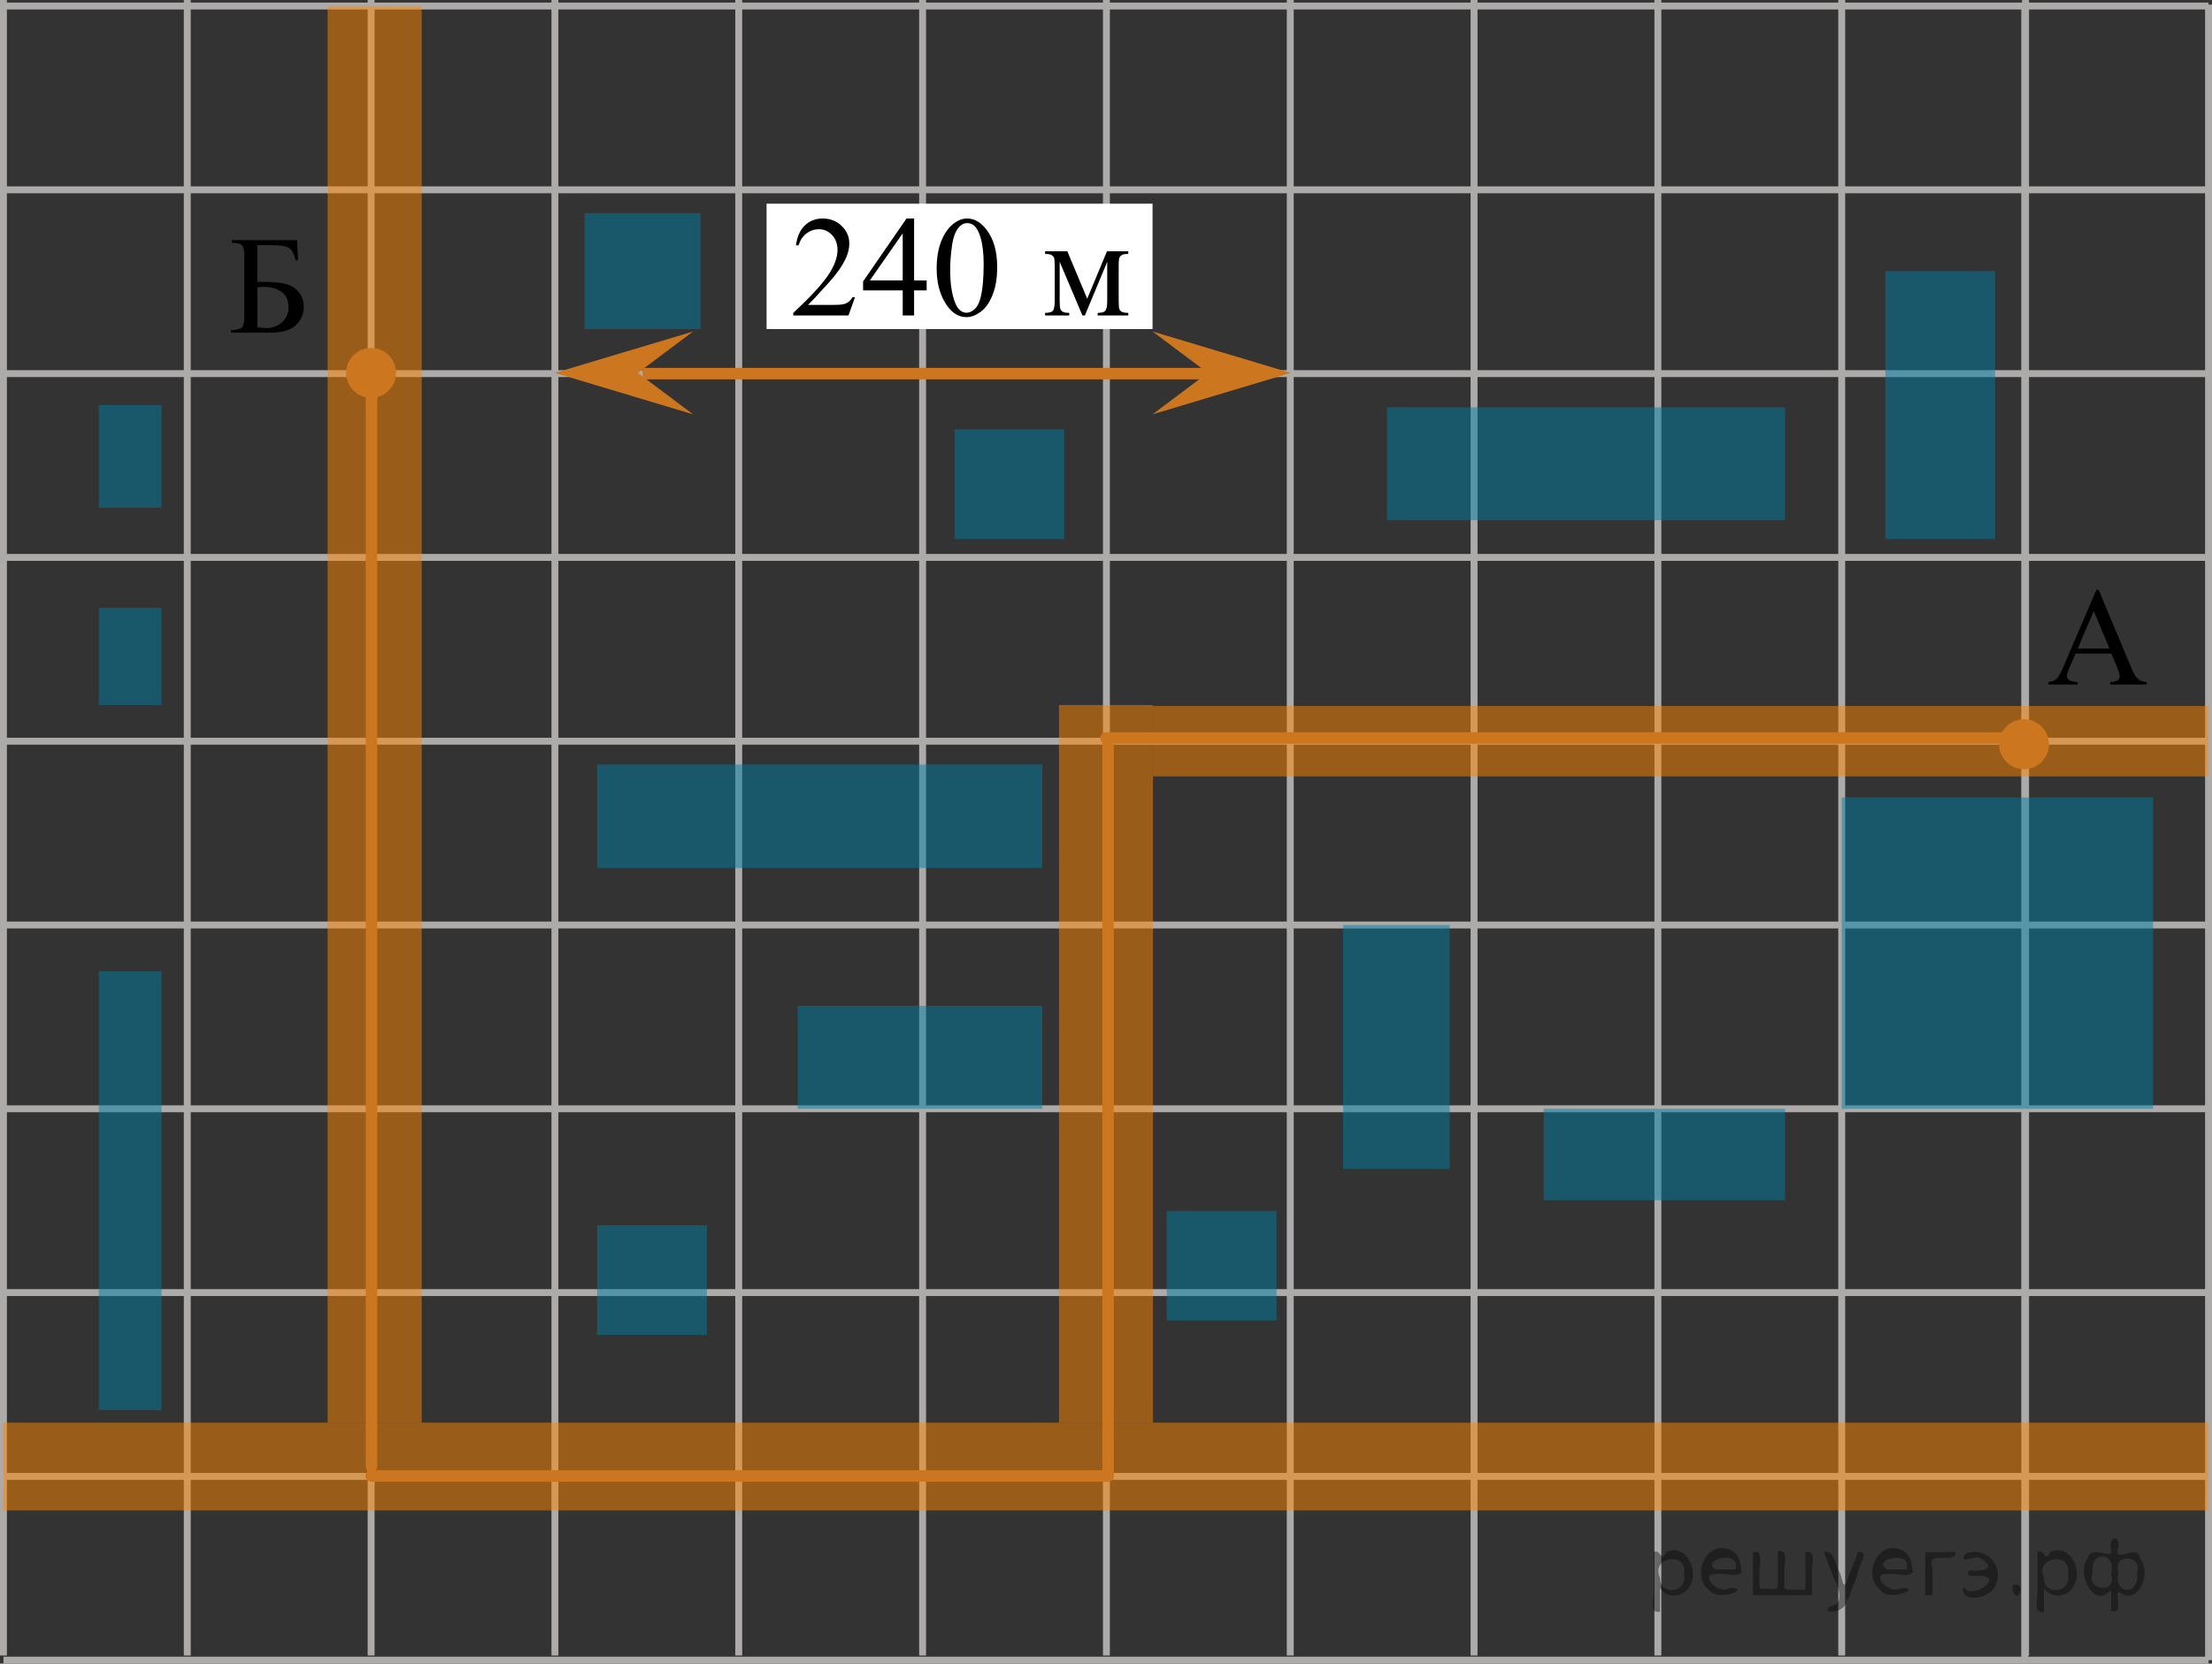 <?xml version="1.0" encoding="utf-8"?>
<!-- Generator: Adobe Illustrator 27.2.0, SVG Export Plug-In . SVG Version: 6.00 Build 0)  -->
<svg version="1.1" id="Слой_1" xmlns="http://www.w3.org/2000/svg" xmlns:xlink="http://www.w3.org/1999/xlink" x="0px" y="0px"
	 width="240.257px" height="180.728px" viewBox="0 0 240.257 180.728" enable-background="new 0 0 240.257 180.728"
	 xml:space="preserve">
<rect x="0" y="0" width="240.257" height="180.728" fill="#333333" stroke="none"/>
<line fill="none" stroke="#ADAAAA" stroke-width="0.75" stroke-miterlimit="10" x1="0.375" y1="0.654" x2="239.882" y2="0.654"/>
<line fill="none" stroke="#ADAAAA" stroke-width="0.75" stroke-miterlimit="10" x1="0.375" y1="20.62" x2="239.882" y2="20.62"/>
<line fill="none" stroke="#ADAAAA" stroke-width="0.75" stroke-miterlimit="10" x1="0.375" y1="40.589" x2="239.882" y2="40.589"/>
<line fill="none" stroke="#ADAAAA" stroke-width="0.75" stroke-miterlimit="10" x1="0.375" y1="60.553" x2="239.882" y2="60.553"/>
<line fill="none" stroke="#ADAAAA" stroke-width="0.75" stroke-miterlimit="10" x1="0.375" y1="80.52" x2="239.882" y2="80.52"/>
<line fill="none" stroke="#ADAAAA" stroke-width="0.75" stroke-miterlimit="10" x1="0.375" y1="100.488" x2="239.882" y2="100.488"/>
<line fill="none" stroke="#ADAAAA" stroke-width="0.75" stroke-miterlimit="10" x1="0.375" y1="120.452" x2="239.882" y2="120.452"/>
<line fill="none" stroke="#ADAAAA" stroke-width="0.75" stroke-miterlimit="10" x1="0.375" y1="140.421" x2="239.882" y2="140.421"/>
<line fill="none" stroke="#ADAAAA" stroke-width="0.75" stroke-miterlimit="10" x1="0.375" y1="160.387" x2="239.882" y2="160.387"/>
<line fill="none" stroke="#ADAAAA" stroke-width="0.75" stroke-miterlimit="10" x1="0.375" y1="180.353" x2="239.882" y2="180.353"/>
<line fill="none" stroke="#ADAAAA" stroke-width="0.75" stroke-miterlimit="10" x1="0.375" y1="179.848" x2="0.375" y2="0"/>
<line fill="none" stroke="#ADAAAA" stroke-width="0.75" stroke-miterlimit="10" x1="20.341" y1="179.848" x2="20.341" y2="0"/>
<line fill="none" stroke="#ADAAAA" stroke-width="0.75" stroke-miterlimit="10" x1="40.309" y1="179.848" x2="40.309" y2="0"/>
<line fill="none" stroke="#ADAAAA" stroke-width="0.75" stroke-miterlimit="10" x1="60.272" y1="179.848" x2="60.272" y2="0"/>
<line fill="none" stroke="#ADAAAA" stroke-width="0.75" stroke-miterlimit="10" x1="80.238" y1="179.848" x2="80.238" y2="0"/>
<line fill="none" stroke="#ADAAAA" stroke-width="0.75" stroke-miterlimit="10" x1="100.208" y1="179.848" x2="100.208" y2="0"/>
<line fill="none" stroke="#ADAAAA" stroke-width="0.75" stroke-miterlimit="10" x1="120.173" y1="179.848" x2="120.173" y2="0"/>
<line fill="none" stroke="#ADAAAA" stroke-width="0.75" stroke-miterlimit="10" x1="140.142" y1="179.848" x2="140.142" y2="0"/>
<line fill="none" stroke="#ADAAAA" stroke-width="0.75" stroke-miterlimit="10" x1="160.105" y1="179.848" x2="160.105" y2="0"/>
<line fill="none" stroke="#ADAAAA" stroke-width="0.75" stroke-miterlimit="10" x1="180.071" y1="179.848" x2="180.071" y2="0"/>
<line fill="none" stroke="#ADAAAA" stroke-width="0.75" stroke-miterlimit="10" x1="200.04" y1="179.848" x2="200.04" y2="0"/>
<line fill="none" stroke="#ADAAAA" stroke-width="0.75" stroke-miterlimit="10" x1="220.007" y1="179.848" x2="220.007" y2="0"/>
<line fill="none" stroke="#ADAAAA" stroke-width="0.75" stroke-miterlimit="10" x1="219.915" y1="180.353" x2="219.915" y2="0.502"/>
<line fill="none" stroke="#ADAAAA" stroke-width="0.75" stroke-miterlimit="10" x1="239.882" y1="180.353" x2="239.882" y2="0.502"/>
<rect x="63.5" y="23.149" opacity="0.5" fill="#007EA5" enable-background="new    " width="12.596" height="12.596"/>
<rect x="103.67" y="46.638" opacity="0.5" fill="#007EA5" enable-background="new    " width="11.915" height="11.915"/>
<rect x="150.649" y="44.255" opacity="0.5" fill="#007EA5" enable-background="new    " width="43.234" height="12.255"/>
<rect x="204.776" y="29.447" opacity="0.5" fill="#007EA5" enable-background="new    " width="11.915" height="29.106"/>
<rect x="200.04" y="86.638" opacity="0.5" fill="#007EA5" enable-background="new    " width="33.814" height="33.814"/>
<rect x="145.883" y="100.488" opacity="0.5" fill="#007EA5" enable-background="new    " width="11.575" height="26.491"/>
<rect x="167.67" y="120.452" opacity="0.5" fill="#007EA5" enable-background="new    " width="26.213" height="9.931"/>
<rect x="126.731" y="131.545" opacity="0.5" fill="#007EA5" enable-background="new    " width="11.915" height="11.915"/>
<rect x="64.862" y="133.106" opacity="0.5" fill="#007EA5" enable-background="new    " width="11.915" height="11.915"/>
<rect x="10.734" y="105.532" opacity="0.5" fill="#007EA5" enable-background="new    " width="6.809" height="47.66"/>
<rect x="10.734" y="66.043" opacity="0.5" fill="#007EA5" enable-background="new    " width="6.809" height="10.553"/>
<rect x="10.734" y="44" opacity="0.5" fill="#007EA5" enable-background="new    " width="6.809" height="11.149"/>
<rect x="64.862" y="83.064" opacity="0.5" fill="#007EA5" enable-background="new    " width="48.34" height="11.234"/>
<rect x="86.649" y="109.277" opacity="0.5" fill="#007EA5" enable-background="new    " width="26.553" height="11.176"/>
<rect x="35.585" y="0.654" opacity="0.5" fill="#FF8800" enable-background="new    " width="10.213" height="153.899"/>
<rect x="0.375" y="154.553" opacity="0.5" fill="#FF8800" enable-background="new    " width="239.507" height="9.532"/>
<rect x="115.022" y="76.596" opacity="0.5" fill="#FF8800" enable-background="new    " width="10.213" height="77.957"/>
<rect x="125.235" y="76.696" opacity="0.5" fill="#FF8800" enable-background="new    " width="114.647" height="7.65"/>
<line fill="none" stroke="#CC761F" stroke-width="1.25" stroke-miterlimit="10" x1="69.798" y1="40.589" x2="134.989" y2="40.589"/>
<line fill="none" stroke="#CC761F" stroke-width="1.25" stroke-linecap="round" stroke-linejoin="round" stroke-miterlimit="10" x1="220.007" y1="80.17" x2="120.129" y2="80.17"/>
<line fill="none" stroke="#CC761F" stroke-width="1.25" stroke-linecap="round" stroke-linejoin="round" stroke-miterlimit="10" x1="120.351" y1="160.34" x2="120.351" y2="80.521"/>
<line fill="none" stroke="#CC761F" stroke-width="1.25" stroke-linecap="round" stroke-linejoin="round" stroke-miterlimit="10" x1="40.309" y1="160.34" x2="120.351" y2="160.34"/>
<line fill="none" stroke="#CC761F" stroke-width="1.25" stroke-linecap="round" stroke-linejoin="round" stroke-miterlimit="10" x1="40.351" y1="40.511" x2="40.351" y2="159.319"/>
<circle fill="#CC761F" stroke="#CC761F" stroke-width="0.75" stroke-miterlimit="10" cx="40.306" cy="40.511" r="2.338"/>
<circle fill="#CC761F" stroke="#CC761F" stroke-width="0.75" stroke-miterlimit="10" cx="219.837" cy="80.851" r="2.338"/>
<polygon fill="#CC761F" points="131.186,40.511 125.185,36.011 140.192,40.511 125.185,45.011 "/>
<polygon fill="#CC761F" points="69.278,40.511 75.279,45.011 60.272,40.511 75.279,36.011 "/>
<rect x="83.261" y="22.128" fill="#FFFFFF" width="41.924" height="13.617"/>
<g>
	<g>
		<g>
			<defs>
				<rect id="SVGID_1_" x="83.178" y="20.09" width="43.553" height="18.713"/>
			</defs>
			<clipPath id="SVGID_00000183934815754952733970000010786042385847048323_">
				<use xlink:href="#SVGID_1_"  overflow="visible"/>
			</clipPath>
		</g>
	</g>
	<g>
		<g>
			<defs>
				<rect id="SVGID_00000017491002177654278550000004971619041819884675_" x="83.261" y="20.104" width="43.263" height="18.423"/>
			</defs>
			<clipPath id="SVGID_00000118395342113637439250000013531869925496576137_">
				<use xlink:href="#SVGID_00000017491002177654278550000004971619041819884675_"  overflow="visible"/>
			</clipPath>
			<g clip-path="url(#SVGID_00000118395342113637439250000013531869925496576137_)">
				<path d="M92.869,32.286l-0.712,1.987h-5.997v-0.282c1.764-1.634,3.006-2.968,3.726-4.003
					s1.08-1.982,1.08-2.839c0-0.655-0.198-1.192-0.592-1.614c-0.395-0.421-0.867-0.632-1.417-0.632
					c-0.5,0-0.948,0.148-1.346,0.445s-0.691,0.732-0.881,1.306h-0.277c0.125-0.939,0.446-1.66,0.963-2.162
					c0.517-0.502,1.163-0.754,1.938-0.754c0.825,0,1.513,0.269,2.065,0.807c0.552,0.538,0.829,1.172,0.829,1.903
					c0,0.522-0.12,1.045-0.36,1.568c-0.37,0.822-0.97,1.692-1.799,2.611c-1.245,1.38-2.022,2.212-2.332,2.497
					h2.654c0.54,0,0.918-0.02,1.135-0.061c0.218-0.041,0.414-0.123,0.589-0.247c0.175-0.124,0.327-0.301,0.457-0.529
					H92.869z"/>
				<path d="M100.649,30.467v1.081H99.285v2.725h-1.237v-2.725h-4.303v-0.974l4.715-6.835h0.825v6.729h1.364V30.467z
					 M98.048,30.467v-5.123l-3.568,5.123H98.048z"/>
				<path d="M101.736,29.173c0-1.177,0.175-2.191,0.525-3.041c0.35-0.85,0.815-1.483,1.394-1.899
					c0.45-0.33,0.915-0.495,1.394-0.495c0.78,0,1.48,0.403,2.099,1.21c0.774,1,1.162,2.354,1.162,4.064
					c0,1.198-0.17,2.215-0.51,3.052c-0.34,0.837-0.773,1.445-1.3,1.823c-0.527,0.378-1.036,0.567-1.525,0.567
					c-0.97,0-1.776-0.581-2.421-1.743C102.009,31.733,101.736,30.553,101.736,29.173z M103.206,29.363
					c0,1.421,0.172,2.581,0.517,3.478c0.285,0.756,0.71,1.134,1.274,1.134c0.27,0,0.55-0.123,0.839-0.369
					c0.29-0.246,0.51-0.658,0.66-1.237c0.23-0.873,0.345-2.103,0.345-3.692c0-1.177-0.12-2.159-0.36-2.946
					c-0.18-0.583-0.412-0.997-0.697-1.24c-0.205-0.168-0.453-0.252-0.742-0.252c-0.34,0-0.642,0.155-0.907,0.464
					c-0.359,0.421-0.605,1.083-0.734,1.987S103.206,28.485,103.206,29.363z"/>
			</g>
		</g>
		<g>
			<defs>
				<rect id="SVGID_00000083058349939878004770000003066073683826945693_" x="83.261" y="20.104" width="43.263" height="18.423"/>
			</defs>
			<clipPath id="SVGID_00000090979398401146520570000015014055776914986155_">
				<use xlink:href="#SVGID_00000083058349939878004770000003066073683826945693_"  overflow="visible"/>
			</clipPath>
			<g clip-path="url(#SVGID_00000090979398401146520570000015014055776914986155_)">
				<path d="M118.089,32.453l2.144-5.153h2.316v0.289c-0.34,0-0.566,0.034-0.679,0.103
					c-0.112,0.068-0.201,0.153-0.266,0.255s-0.097,0.431-0.097,0.989v3.699c0,0.482,0.023,0.793,0.071,0.933
					c0.047,0.14,0.144,0.245,0.292,0.316c0.147,0.071,0.373,0.106,0.679,0.106v0.282h-3.321v-0.282
					c0.41,0,0.685-0.077,0.825-0.232c0.14-0.155,0.209-0.529,0.209-1.123v-4.194l-2.428,5.831h-0.263l-2.474-5.831
					v4.194c0,0.482,0.025,0.793,0.075,0.933c0.05,0.14,0.147,0.245,0.292,0.316
					c0.144,0.071,0.37,0.106,0.674,0.106v0.282h-2.623v-0.282c0.445,0,0.73-0.083,0.855-0.247
					c0.125-0.165,0.188-0.534,0.188-1.108v-3.699c0-0.543-0.027-0.864-0.083-0.963
					c-0.055-0.099-0.14-0.188-0.255-0.266c-0.115-0.079-0.35-0.118-0.705-0.118v-0.289h2.414L118.089,32.453z"/>
			</g>
		</g>
	</g>
</g>
<g>
	<defs>
		<polygon id="SVGID_00000110451675632599193130000016072968307323986310_" points="219.837,77.113 236.397,77.113 
			236.397,60.553 219.837,60.553 219.837,77.113 		"/>
	</defs>
	<clipPath id="SVGID_00000129174024470206090030000015173168995509449366_">
		<use xlink:href="#SVGID_00000110451675632599193130000016072968307323986310_"  overflow="visible"/>
	</clipPath>
	<g clip-path="url(#SVGID_00000129174024470206090030000015173168995509449366_)">
		<path d="M229.328,71.001h-3.892l-0.682,1.586c-0.168,0.39-0.252,0.682-0.252,0.875c0,0.153,0.073,0.288,0.219,0.404
			c0.145,0.116,0.461,0.192,0.945,0.226v0.274h-3.165v-0.274c0.42-0.074,0.691-0.17,0.815-0.289
			c0.252-0.237,0.53-0.719,0.837-1.445l3.536-8.272h0.259l3.499,8.361c0.281,0.672,0.537,1.108,0.767,1.309
			c0.231,0.2,0.55,0.312,0.96,0.337v0.274H229.21v-0.274c0.399-0.019,0.671-0.086,0.811-0.2
			c0.141-0.113,0.211-0.252,0.211-0.415c0-0.217-0.099-0.56-0.297-1.03L229.328,71.001z M229.121,70.453
			l-1.705-4.062l-1.749,4.062H229.121z"/>
	</g>
</g>
<g>
	<defs>
		<polygon id="SVGID_00000147938034745602577430000011046862097680736149_" points="22.289,38.885 36.02,38.885 
			36.02,22.325 22.289,22.325 22.289,38.885 		"/>
	</defs>
	<clipPath id="SVGID_00000169531300181018255480000004947093937927012738_">
		<use xlink:href="#SVGID_00000147938034745602577430000011046862097680736149_"  overflow="visible"/>
	</clipPath>
	<g clip-path="url(#SVGID_00000169531300181018255480000004947093937927012738_)">
		<path d="M32.266,26.087l0.103,2.194H32.104c-0.158-0.711-0.399-1.164-0.727-1.356
			c-0.327-0.192-0.908-0.289-1.744-0.289h-1.682v3.981h0.398c1.224,0,2.124,0.078,2.699,0.233
			s1.044,0.454,1.405,0.893c0.361,0.44,0.542,0.969,0.542,1.586c0,0.746-0.275,1.401-0.826,1.964
			c-0.551,0.564-1.5,0.845-2.847,0.845h-4.233v-0.274c0.619-0.019,1.015-0.119,1.188-0.296
			c0.172-0.178,0.258-0.598,0.258-1.26v-6.39c0-0.509-0.036-0.852-0.107-1.03
			c-0.071-0.178-0.188-0.304-0.35-0.378c-0.163-0.074-0.462-0.123-0.9-0.148v-0.274H32.266z M27.952,35.538
			c0.433,0.069,0.769,0.104,1.01,0.104c0.605,0,1.152-0.203,1.641-0.608s0.734-0.966,0.734-1.683
			c0-0.741-0.256-1.29-0.767-1.649s-1.16-0.538-1.947-0.538c-0.222,0-0.445,0.02-0.671,0.06V35.538z"/>
	</g>
</g>
<g style="stroke:none;fill:#000;fill-opacity:0.4" > <path d="m 180.3,172.6 c 0,0.8 0,1.6 0,2.5 -1.3,0.2 -0.6,-1.5 -0.7,-2.3 0,-1.4 0,-2.8 0,-4.2 0.8,-0.4 0.8,1.3 1.4,0.0 2.2,-1.0 3.7,2.2 2.4,3.9 -0.6,1.0 -2.4,1.2 -3.1,0.0 z m 2.6,-1.6 c 0.5,-2.5 -3.7,-1.9 -2.6,0.4 0.0,2.1 3.1,1.6 2.6,-0.4 z" /> <path d="m 189.2,170.7 c -0.4,0.8 -1.9,0.1 -2.8,0.3 -2.0,-0.1 0.3,2.4 1.5,1.5 2.5,0.0 -1.4,1.6 -2.3,0.2 -1.9,-1.5 -0.3,-5.3 2.1,-4.4 0.9,0.2 1.4,1.2 1.4,2.2 z m -0.7,-0.2 c 0.6,-2.3 -4.0,-1.0 -2.1,0.0 0.7,0 1.4,-0.0 2.1,-0.0 z" /> <path d="m 194.1,172.7 c 0.6,0 1.3,0 2.0,0 0,-1.3 0,-2.7 0,-4.1 1.3,-0.2 0.6,1.5 0.7,2.3 0,0.8 0,1.6 0,2.4 -2.1,0 -4.2,0 -6.4,0 0,-1.5 0,-3.1 0,-4.7 1.3,-0.2 0.6,1.5 0.7,2.3 0.1,0.5 -0.2,1.6 0.2,1.7 0.5,-0.1 1.6,0.2 1.8,-0.2 0,-1.3 0,-2.6 0,-3.9 1.3,-0.2 0.6,1.5 0.7,2.3 0,0.5 0,1.1 0,1.7 z" /> <path d="m 200.5,173.8 c 0.3,1.4 -3.0,1.7 -1.7,0.7 1.5,-0.2 1.0,-1.9 0.5,-2.8 -0.4,-1.0 -0.8,-2.0 -1.2,-3.1 1.2,-0.2 1.2,1.4 1.7,2.2 0.2,0.2 0.4,1.9 0.7,1.2 0.4,-1.1 0.9,-2.2 1.3,-3.4 1.4,-0.2 0.0,1.5 -0.0,2.3 -0.3,0.9 -0.7,1.9 -1.1,2.9 z" /> <path d="m 207.8,170.7 c -0.4,0.8 -1.9,0.1 -2.8,0.3 -2.0,-0.1 0.3,2.4 1.5,1.5 2.5,0.0 -1.4,1.6 -2.3,0.2 -1.9,-1.5 -0.3,-5.3 2.1,-4.4 0.9,0.2 1.4,1.2 1.4,2.2 z m -0.7,-0.2 c 0.6,-2.3 -4.0,-1.0 -2.1,0.0 0.7,0 1.4,-0.0 2.1,-0.0 z" /> <path d="m 209.1,173.3 c 0,-1.5 0,-3.1 0,-4.7 1.1,0 2.2,0 3.3,0 0.0,1.5 -3.3,-0.4 -2.5,1.8 0,0.9 0,1.9 0,2.9 -0.2,0 -0.5,0 -0.7,0 z" /> <path d="m 213.3,172.4 c 0.7,1.4 4.2,-0.8 2.1,-1.2 -0.5,-0.1 -2.2,0.3 -1.5,-0.6 1.0,0.1 3.1,0.0 1.4,-1.2 -0.6,-0.7 -2.8,0.8 -1.8,-0.6 2.0,-0.9 4.2,1.2 3.3,3.2 -0.2,1.5 -3.5,2.3 -3.6,0.7 l 0,-0.1 0,-0.0 0,0 z" /> <path d="m 218.6,172.2 c 1.6,-0.5 0.6,2.3 -0.0,0.6 -0.0,-0.2 0.0,-0.4 0.0,-0.6 z" /> <path d="m 222.0,172.6 c 0,0.8 0,1.6 0,2.5 -1.3,0.2 -0.6,-1.5 -0.7,-2.3 0,-1.4 0,-2.8 0,-4.2 0.8,-0.4 0.8,1.3 1.4,0.0 2.2,-1.0 3.7,2.2 2.4,3.9 -0.6,1.0 -2.4,1.2 -3.1,0.0 z m 2.6,-1.6 c 0.5,-2.5 -3.7,-1.9 -2.6,0.4 0.0,2.1 3.1,1.6 2.6,-0.4 z" /> <path d="m 227.3,170.9 c -0.8,1.9 2.7,2.3 2.0,0.1 0.6,-2.4 -2.3,-2.7 -2.0,-0.1 z m 2.0,4.2 c 0,-0.8 0,-1.6 0,-2.4 -1.8,2.2 -3.8,-1.7 -2.6,-3.3 0.4,-1.8 3.0,0.3 2.6,-1.1 -0.4,-1.1 0.9,-1.8 0.8,-0.3 -0.7,2.2 2.1,-0.6 2.4,1.4 1.2,1.6 -0.3,5.2 -2.4,3.5 -0.4,0.6 0.6,2.5 -0.8,2.1 z m 2.8,-4.2 c 0.8,-1.9 -2.7,-2.3 -2.0,-0.1 -0.6,2.4 2.3,2.7 2.0,0.1 z" /> </g></svg>

<!--File created and owned by https://sdamgia.ru. Copying is prohibited. All rights reserved.-->
